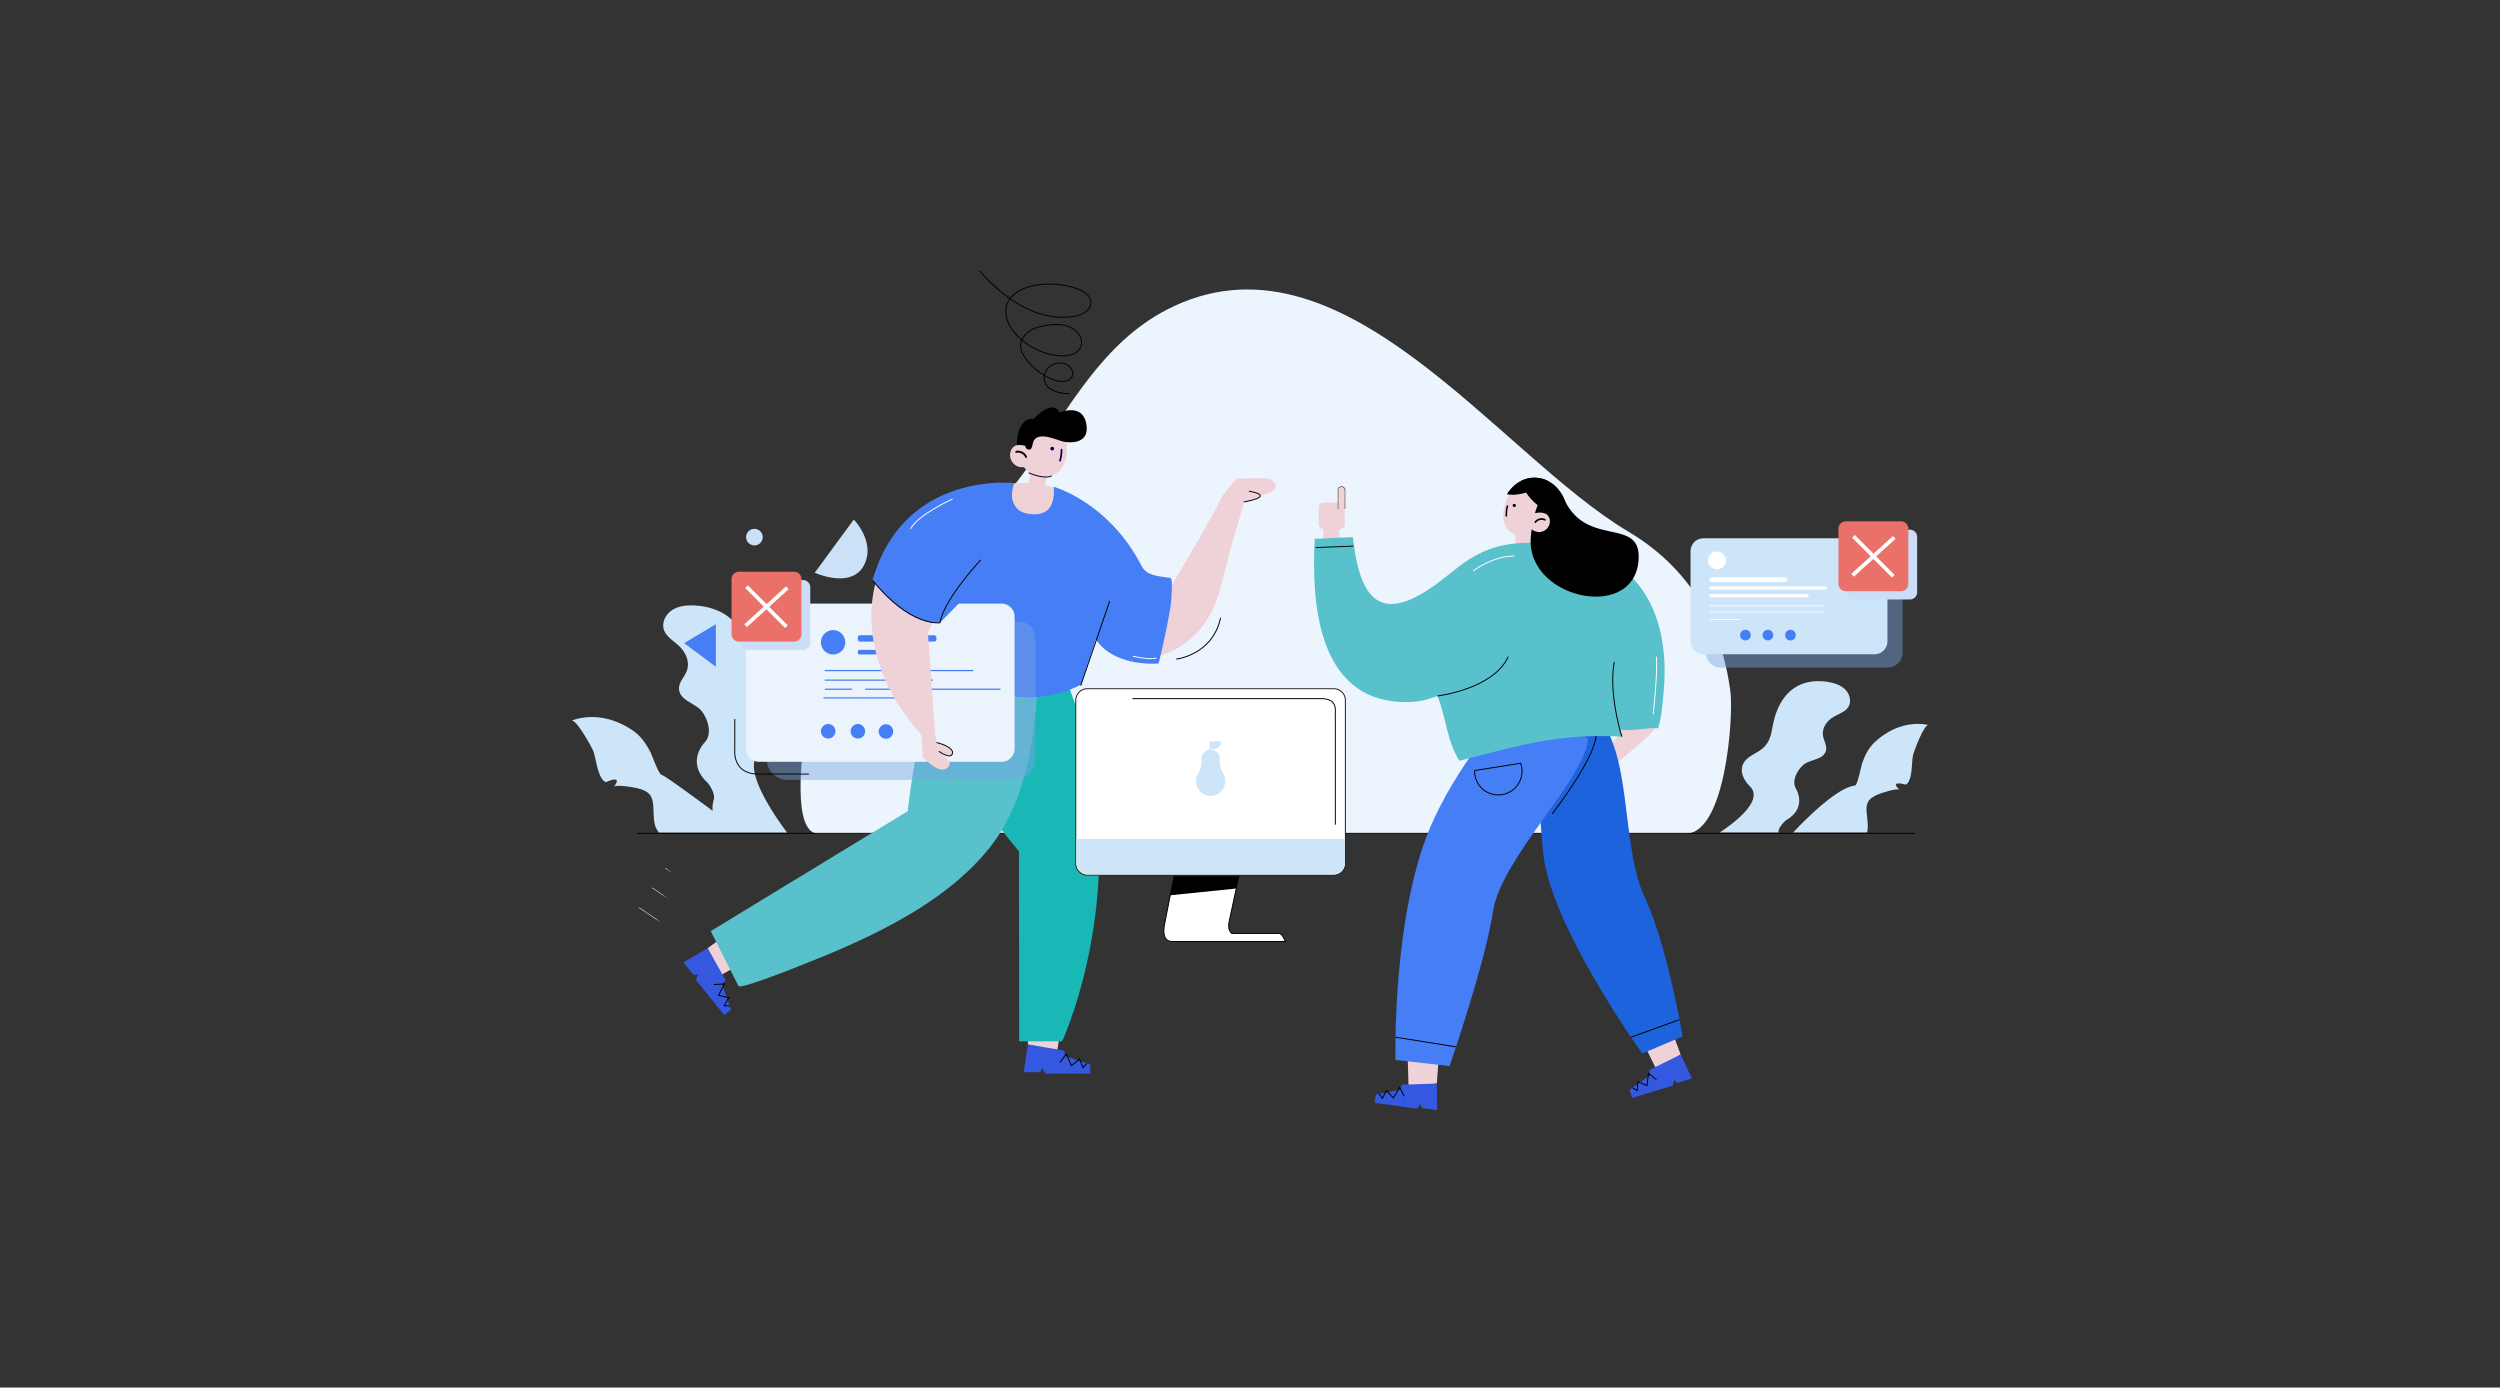<svg width="600" height="333" xmlns="http://www.w3.org/2000/svg" fill="none">
 <rect width="100%" height="100%" fill="#333333" stroke="none"/>
 <g id="Layer_1">
  <title>Layer 1</title>
  <g>
   <g clip-path="url(#svg_201)">
    <path fill="#ECF4FD" d="m196.406,200.075c-6.478,-0.014 -3.813,-19.747 -3.277,-23.254c1.95,-12.738 8.978,-22.034 18.585,-30.475c12.771,-11.214 25.474,-20.552 35.255,-34.651c9.477,-13.661 17.643,-29.37 33.014,-37.342c41.697,-21.619 79.223,34.48 110.813,53.232c14.424,8.563 22.402,21.897 24.511,38.52c0.742,5.85 -1.16,33.967 -10.751,33.967l-208.15,0.003z"/>
    <g clip-path="url(#svg_200)">
     <path fill="#CDE5F9" d="m419.95,188.68c4.411,4.253 -8.211,11.747 -8.211,11.747l8.382,6.42c7.369,-1.635 6.712,-7.039 6.712,-7.039c-0.162,-1.31 1.803,-2.948 1.803,-2.948c5.239,-2.948 2.423,-7.533 2.423,-7.533c-1.21,-1.972 0.355,-4.625 1.877,-5.868c0.573,-0.468 1.381,-0.734 2.197,-1.003c1.352,-0.446 2.726,-0.898 3.091,-2.288c0.198,-0.77 -0.067,-1.531 -0.334,-2.3c-0.144,-0.412 -0.287,-0.826 -0.362,-1.244c-0.348,-1.937 0.949,-3.663 2.551,-4.59c0.335,-0.197 0.693,-0.373 1.052,-0.549c0.993,-0.488 1.993,-0.98 2.53,-1.917c0.73,-1.276 0.276,-2.985 -0.757,-4.038c-1.032,-1.053 -2.497,-1.554 -3.942,-1.821c-2.575,-0.475 -5.354,-0.28 -7.654,0.991c-3.299,1.82 -5.126,5.545 -5.799,9.242c-0.501,2.767 -0.86,4.744 -3.337,6.297c-0.286,0.18 -0.583,0.352 -0.881,0.524c-1.52,0.879 -3.061,1.772 -3.255,3.742c-0.146,1.545 0.84,3.138 1.914,4.175zm25.239,-0.153c-5.766,0.654 -17.307,13.967 -17.307,13.967l8.039,5.833c3.235,-0.626 11.015,-5.181 12.135,-8.498c0.354,-1.05 0.207,-2.329 0.062,-3.588c-0.19,-1.643 -0.375,-3.252 0.564,-4.275c0.759,-0.83 1.972,-1.313 3.015,-1.66l0.008,-0.003c0.565,-0.186 3.664,-1.206 4.167,-0.716c-2.579,-2.503 1.51,-1.278 1.51,-1.278c1.214,-0.621 1.391,-3.183 1.527,-5.143c0.053,-0.778 0.101,-1.46 0.203,-1.89c0.228,-0.951 2.642,-7.512 3.751,-7.28c-4.799,-0.986 -9.521,0.883 -13,4.193c-1.482,1.41 -2.32,3.171 -2.978,5.08c-0.069,0.198 -0.179,0.668 -0.315,1.251c-0.365,1.57 -0.921,3.954 -1.381,4.007z" clip-rule="evenodd" fill-rule="evenodd"/>
     <mask height="45" width="52" y="147" x="310" maskUnits="userSpaceOnUse" id="svg_205">
      <path fill="#CDE5F9" d="m318.68,172.279c4.411,4.253 -8.211,11.747 -8.211,11.747l8.382,6.42c7.369,-1.635 6.712,-7.039 6.712,-7.039c-0.162,-1.31 1.803,-2.948 1.803,-2.948c5.239,-2.948 2.423,-7.533 2.423,-7.533c-1.21,-1.972 0.355,-4.625 1.877,-5.868c0.573,-0.468 1.381,-0.734 2.197,-1.003c1.352,-0.446 2.726,-0.898 3.091,-2.288c0.198,-0.77 -0.067,-1.531 -0.334,-2.3c-0.144,-0.412 -0.287,-0.826 -0.362,-1.244c-0.348,-1.937 0.949,-3.663 2.551,-4.59c0.335,-0.197 0.693,-0.373 1.052,-0.549c0.993,-0.488 1.993,-0.98 2.53,-1.917c0.73,-1.276 0.276,-2.985 -0.757,-4.038c-1.032,-1.053 -2.497,-1.554 -3.942,-1.821c-2.575,-0.475 -5.354,-0.28 -7.654,0.991c-3.299,1.82 -5.126,5.545 -5.799,9.242c-0.501,2.767 -0.86,4.744 -3.337,6.297c-0.286,0.18 -0.583,0.352 -0.881,0.524c-1.52,0.879 -3.061,1.772 -3.255,3.742c-0.146,1.545 0.84,3.138 1.914,4.175zm25.239,-0.153c-5.766,0.654 -17.307,13.967 -17.307,13.967l8.039,5.833c3.235,-0.626 11.015,-5.181 12.135,-8.498c0.354,-1.05 0.207,-2.329 0.062,-3.588c-0.19,-1.643 -0.375,-3.252 0.564,-4.275c0.759,-0.83 1.972,-1.313 3.015,-1.66l0.008,-0.003c0.565,-0.186 3.664,-1.206 4.167,-0.716c-2.579,-2.503 1.51,-1.278 1.51,-1.278c1.214,-0.621 1.391,-3.183 1.527,-5.143c0.053,-0.778 0.101,-1.46 0.203,-1.89c0.228,-0.951 2.642,-7.512 3.751,-7.28c-4.799,-0.986 -9.521,0.883 -13,4.193c-1.482,1.41 -2.32,3.171 -2.978,5.08c-0.069,0.198 -0.179,0.668 -0.315,1.251c-0.365,1.57 -0.921,3.954 -1.381,4.007z" clip-rule="evenodd" fill-rule="evenodd"/>
     </mask>
     <g stroke-miterlimit="10" stroke-width="0.174" stroke="#fff" mask="url(#svg_205)">
      <path d="m445.717,163.475c-1.053,2.046 -2.822,3.096 -4.87,3.959c-1.29,0.545 -2.821,0.928 -3.895,1.879c-1.549,1.366 -1.092,3.054 -1.686,4.87c-0.331,1.016 -0.941,1.979 -1.855,2.524c-3.711,2.196 -5.954,4.126 -6.494,8.667c-0.773,6.404 -3.943,15.656 -10.793,18.402m46.738,-29.78a17.335,17.335 0 0 0 -9.88,9.161c-0.849,1.921 -0.875,4.15 -2.422,5.678c-1.547,1.529 -3.88,2.155 -5.763,3.247c-3.461,1.995 -8.408,8.48 -9.132,12.293"/>
     </g>
    </g>
    <path stroke-miterlimit="10" stroke-width="0.232" stroke="#000" d="m152.883,200.001l306.74,0"/>
    <g clip-path="url(#svg_199)">
     <path fill="#CDE5F9" d="m182.578,180.497c-6.457,3.908 8.155,21.698 8.155,21.698l-13.302,0.081a17.947,17.947 0 0 1 -1.23,-0.64l-9.464,1.981c-3.64,-0.174 -7.473,-1.369 -9.234,-4.813c-0.556,-1.09 -0.602,-2.511 -0.648,-3.91c-0.06,-1.827 -0.118,-3.617 -1.31,-4.584c-0.967,-0.786 -2.37,-1.115 -3.567,-1.326c-0.621,-0.109 -4.205,-0.729 -4.68,-0.109c2.419,-3.162 -1.856,-1.16 -1.856,-1.16c-1.426,-0.488 -2.035,-3.258 -2.5,-5.377c-0.185,-0.84 -0.347,-1.578 -0.529,-2.031c-0.406,-1.002 -4.1,-7.779 -5.276,-7.353c5.084,-1.853 10.553,-0.573 14.888,2.48c1.848,1.303 3.047,3.091 4.077,5.072c0.108,0.206 0.304,0.696 0.548,1.302c0.654,1.631 1.647,4.104 2.154,4.17c0.592,0.077 6.775,4.576 12.234,8.62c-0.138,-1.54 0.247,-2.613 0.247,-2.613c0.554,-1.529 -1.36,-4.031 -1.36,-4.031c-5.496,-4.971 -0.858,-9.712 -0.858,-9.712c1.993,-2.038 0.835,-5.643 -0.653,-7.561c-0.563,-0.724 -1.464,-1.266 -2.374,-1.814c-1.5,-0.902 -3.022,-1.817 -3.082,-3.583c-0.031,-0.979 0.491,-1.818 1.022,-2.668c0.283,-0.456 0.57,-0.915 0.773,-1.4c0.944,-2.234 -0.141,-4.655 -1.816,-6.214a20.318,20.318 0 0 0 -1.108,-0.943c-1.063,-0.864 -2.128,-1.728 -2.52,-3c-0.53,-1.725 0.493,-3.655 2.01,-4.638c1.516,-0.984 3.418,-1.188 5.227,-1.114c3.234,0.132 6.52,1.127 8.937,3.282c3.456,3.08 4.636,8.058 4.435,12.682l0,0.007c-0.151,3.457 -0.258,5.917 2.291,8.466c0.299,0.299 0.613,0.591 0.928,0.885c1.585,1.474 3.19,2.967 2.878,5.377c-0.246,1.895 -1.862,3.54 -3.437,4.491z" clip-rule="evenodd" fill-rule="evenodd"/>
     <mask height="60" width="55" y="128" x="35" maskUnits="userSpaceOnUse" id="svg_204">
      <path fill="#CDE5F9" d="m81.308,164.096c-6.457,3.908 8.155,21.698 8.155,21.698l-13.302,0.081a17.947,17.947 0 0 1 -1.23,-0.64l-9.464,1.981c-3.64,-0.174 -7.473,-1.369 -9.234,-4.813c-0.556,-1.09 -0.602,-2.511 -0.648,-3.91c-0.06,-1.827 -0.118,-3.617 -1.31,-4.584c-0.967,-0.786 -2.37,-1.115 -3.567,-1.326c-0.621,-0.109 -4.205,-0.729 -4.68,-0.109c2.419,-3.162 -1.856,-1.16 -1.856,-1.16c-1.426,-0.488 -2.035,-3.258 -2.5,-5.377c-0.185,-0.84 -0.347,-1.578 -0.529,-2.031c-0.406,-1.002 -4.1,-7.779 -5.276,-7.353c5.084,-1.853 10.553,-0.573 14.888,2.48c1.848,1.303 3.047,3.091 4.077,5.072c0.108,0.206 0.304,0.696 0.548,1.302c0.654,1.631 1.647,4.104 2.154,4.17c0.592,0.077 6.775,4.576 12.234,8.62c-0.138,-1.54 0.247,-2.613 0.247,-2.613c0.554,-1.529 -1.36,-4.031 -1.36,-4.031c-5.496,-4.971 -0.858,-9.712 -0.858,-9.712c1.993,-2.038 0.835,-5.643 -0.653,-7.561c-0.563,-0.724 -1.464,-1.266 -2.374,-1.814c-1.5,-0.902 -3.022,-1.817 -3.082,-3.583c-0.031,-0.979 0.491,-1.818 1.022,-2.668c0.283,-0.456 0.57,-0.915 0.773,-1.4c0.944,-2.234 -0.141,-4.655 -1.816,-6.214a20.318,20.318 0 0 0 -1.108,-0.943c-1.063,-0.864 -2.128,-1.728 -2.52,-3c-0.53,-1.725 0.493,-3.655 2.01,-4.638c1.516,-0.984 3.418,-1.188 5.227,-1.114c3.234,0.132 6.52,1.127 8.937,3.282c3.456,3.08 4.636,8.058 4.435,12.682l0,0.007c-0.151,3.457 -0.258,5.917 2.291,8.466c0.299,0.299 0.613,0.591 0.928,0.885c1.585,1.474 3.19,2.967 2.878,5.377c-0.246,1.895 -1.862,3.54 -3.437,4.491z" clip-rule="evenodd" fill-rule="evenodd"/>
     </mask>
     <g stroke-miterlimit="10" stroke-width="0.174" stroke="#fff" mask="url(#svg_204)">
      <path d="m158.503,143.201c0.707,2.744 2.551,4.488 4.77,6.086c1.392,1.007 3.137,1.891 4.176,3.319c1.489,2.062 0.48,3.969 0.696,6.318c0.123,1.309 0.591,2.633 1.547,3.537c3.859,3.649 6.03,6.581 5.446,12.186c-0.822,7.905 -0.822,19.947 6.672,25.124m-44.673,-26.817a19.187,19.187 0 0 1 12.292,8.417c1.239,1.962 1.624,4.393 3.565,5.815c1.979,1.452 4.59,1.726 6.824,2.607c4.108,1.624 6.902,5.745 8.313,9.799"/>
     </g>
    </g>
    <path fill="#010344" d="m211.705,168.937a7.53,7.53 0 0 1 0.232,-2.155c0.051,-0.201 0.368,-0.129 0.315,0.072a7.31,7.31 0 0 0 -0.232,2.072a0.16,0.16 0 0 1 -0.043,0.116a0.16,0.16 0 0 1 -0.23,0.008a0.162,0.162 0 0 1 -0.052,-0.113"/>
    <path fill="#EFD1D8" d="m246.678,250.653l0.659,-10.729l8.141,1.679l-1.798,10.885l-7.002,-1.835z"/>
    <path fill="#3458DF" d="m246.679,250.653l-0.988,6.676l3.954,0l0.411,-0.988l0.825,1.317l10.792,0l0,-2.143l-6.014,-2.06l-0.248,-1.317l-8.732,-1.485z"/>
    <path stroke-miterlimit="10" stroke-width="0.232" stroke="#000" d="m254.423,254.979l1.484,-2.06l1.234,2.844l1.979,-1.607l0.781,2.101l0.935,-1.03"/>
    <path fill="#EFD1D8" d="m169.838,227.55l8.762,-6.228l3.809,7.39l-9.598,5.439l-2.973,-6.601z"/>
    <path fill="#3458DF" d="m169.837,227.55l-5.812,3.426l2.484,3.075l1.03,-0.299l-0.508,1.468l6.782,8.396l1.665,-1.345l-2.176,-5.975l0.87,-1.02l-4.335,-7.726z"/>
    <path stroke-miterlimit="10" stroke-width="0.232" stroke="#000" d="m171.338,236.294l2.535,-0.141l-1.435,2.748l2.493,0.529l-1.143,1.93l1.387,0.079"/>
    <path fill="#EFD1D8" d="m247.356,111.556c-2.229,1.183 -3.966,0.403 -4.701,-1.16c-0.677,-1.461 0.032,-3.644 2.027,-3.628c0.81,0.028 1.601,0.25 2.308,0.647c0.334,0.4 0.624,0.834 0.863,1.297c0.48,0.951 0.758,2.19 -0.497,2.853"/>
    <path fill="#EFD1D8" d="m248.198,113.873c4.407,1.74 7.308,-0.88 7.735,-4.711c0.188,-1.7 0.232,-3.56 -0.506,-5.13c-0.679,-1.443 -1.816,-2.61 -3.339,-3.069c-3.199,-0.965 -6.662,1.146 -7.733,4.713c0,0.012 0,0.02 -0.012,0.035a6.7,6.7 0 0 0 3.855,8.162z"/>
    <path fill="#000" d="m246.477,109.596a2.371,2.371 0 0 0 -2.598,-1.392c-0.292,0.056 -0.25,0.52 0.044,0.464a1.905,1.905 0 0 1 2.118,1.08c0.123,0.275 0.559,0.115 0.436,-0.16"/>
    <path fill="#EFD1D8" d="m247.865,111.307l-1.221,5.331l3.9,0.893l1.221,-5.331l-3.9,-0.893z"/>
    <path fill="#010344" d="m252.863,107.965a0.437,0.437 0 1 1 0,-0.584a0.415,0.415 0 0 1 0,0.584zm1.739,2.688a9.387,9.387 0 0 0 0.364,-2.702c0,-0.266 -0.413,-0.317 -0.411,-0.048a8.95,8.95 0 0 1 -0.348,2.597c-0.071,0.249 0.323,0.404 0.395,0.153z"/>
    <path fill="#000" d="m255.464,106.036c-1.51,-0.21 -6.566,-2.897 -7.519,0.143c-0.232,0.775 -0.232,1.775 -1.046,1.744a0.954,0.954 0 0 1 -0.823,-0.913a5.454,5.454 0 0 0 -2.021,-0.177c0,-5.302 2.619,-6.659 3.987,-6.246c0,0 4.502,-5.068 6.249,-1.549c0,0 5.603,-2.491 6.443,2.853c0.84,5.344 -5.27,4.145 -5.27,4.145z"/>
    <path fill="#EFD1D8" d="m259.503,122.598c-0.378,2.709 -5.713,4.217 -11.917,3.37c-6.204,-0.846 -10.943,-3.734 -10.574,-6.445c0.369,-2.712 5.706,-4.22 11.908,-3.377c6.202,0.842 10.945,3.734 10.574,6.445m14.069,18.648l7.714,-0.893s9.405,-15.635 12.163,-21.442l3.235,-4.04c1.981,0 3.962,-0.133 5.945,-0.08c0.802,0.023 1.881,-0.088 2.565,0.383c0.543,0.373 1.16,1.111 0.928,1.821c-0.383,1.173 -2.345,1.593 -3.345,1.855c-0.582,0.149 -1.173,0.269 -1.765,0.376c-0.232,0.042 -2.101,0.206 -2.136,0.322l-3.479,11.966c-2.087,7.144 -2.649,14.517 -7.988,20.179c-5.221,5.527 -12.434,8.171 -19.582,4.529c-13.831,-7.048 5.749,-14.96 5.749,-14.96"/>
    <path fill="#1AB7B7" d="m224.777,166.307s-3.625,10.027 19.773,38.019l0.053,45.592l10.312,0s20.292,-43.511 -0.308,-89.672l-29.83,6.061z"/>
    <path fill="#58C1CC" d="m170.58,223.466l6.643,13.162c0.578,1.146 21.802,-7.686 23.217,-8.289c13.269,-5.708 27.248,-12.989 36.609,-24.312c5.189,-6.262 8.095,-14.028 9.772,-21.916a114.617,114.617 0 0 0 1.809,-12.017c0.253,-2.423 -0.046,-8.117 3.56,-7.102l-28.398,0.096s-4.379,17.061 -5.938,31.589l-47.273,28.789l-0.001,0z"/>
    <mask height="91" width="94" y="143" x="69" maskUnits="userSpaceOnUse" id="svg_203">
     <path fill="#1AB7B7" d="m123.507,149.906s-3.625,10.027 19.773,38.019l0.053,45.592l10.312,0s20.292,-43.511 -0.308,-89.672l-29.83,6.061z"/>
     <path fill="#58C1CC" d="m69.31,207.065l6.643,13.162c0.578,1.146 21.802,-7.686 23.217,-8.289c13.269,-5.708 27.248,-12.989 36.609,-24.312c5.189,-6.262 8.095,-14.028 9.772,-21.916a114.617,114.617 0 0 0 1.809,-12.017c0.253,-2.423 -0.046,-8.117 3.56,-7.102l-28.398,0.096s-4.379,17.061 -5.938,31.589l-47.273,28.789l-0.001,0z"/>
    </mask>
    <g stroke-miterlimit="10" stroke-width="0.116" stroke="#fff" mask="url(#svg_203)">
     <path d="m220.078,118.567l99.816,67.162m-102.996,-62.435l99.817,67.162m-102.997,-62.437l99.817,67.162m-102.997,-62.438l99.817,67.163m-102.994,-62.438l99.817,67.162m-102.997,-62.435l99.817,67.162m-102.997,-62.438l99.817,67.162m-102.997,-62.437l99.817,67.162m-102.994,-62.438l99.817,67.163m-102.997,-62.438l99.817,67.162m-102.997,-62.435l99.817,67.162m-102.997,-62.438l99.816,67.163m-102.994,-62.438l99.817,67.162m-102.996,-62.437l99.816,67.162m-102.997,-62.438l99.817,67.162m-102.996,-62.435l99.817,67.162m-102.994,-62.437l99.816,67.162m-102.996,-62.438l99.816,67.162m-102.996,-62.437l99.816,67.162m-102.996,-62.435l99.816,67.159m-102.994,-62.435l99.816,67.162m-102.996,-62.437l99.817,67.162"/>
    </g>
    <path fill="#467EF6" d="m248.3,123.415a4.977,4.977 0 0 0 2.551,-0.582c1.999,-1.179 2.215,-4.057 2.052,-6.005c0,0 13.084,3.66 20.91,18.703c1.222,2.35 2.748,2.603 7.051,3.162c0.596,0.076 0.354,3.066 0.25,5.102c-0.169,3.233 -2.605,13.782 -3.048,15.433c0,0 -10.437,1.025 -15.059,-5.747l-3.558,10.813a26.513,26.513 0 0 1 -10.669,2.999c-1.65,0.112 -3.307,0.076 -4.95,-0.107c-4.08,-0.45 -8.271,-1.408 -12.061,-3.263c-3.015,-1.473 -7.071,-2.946 -9.444,-5.36l1.473,-10.56c-8.413,-1.267 -14.381,-8.742 -14.381,-8.742c7.534,-26.418 33.984,-23.312 33.984,-23.312a3.547,3.547 0 0 0 -0.046,0.157c-0.58,1.946 -0.961,4.101 0.807,5.975c1.023,1.088 2.725,1.334 4.149,1.334"/>
    <path stroke-miterlimit="10" stroke-width="0.232" stroke="#000" d="m266.313,144.303l-6.944,20.255m-12.488,-51.084s3.871,1.714 5.555,0.696"/>
    <path fill="#79A4E2" d="m244.622,149.201l-55.623,0a4.961,4.961 0 0 0 -3.519,1.46a4.968,4.968 0 0 0 -1.452,3.522l0,28.018a4.974,4.974 0 0 0 4.97,4.973l54.506,0a4.972,4.972 0 0 0 4.952,-4.984l0,-29.148a3.843,3.843 0 0 0 -2.371,-3.549a3.84,3.84 0 0 0 -1.47,-0.292" opacity="0.44"/>
    <path fill="#EBF4FD" d="m240.386,182.83l-58.216,0a3.115,3.115 0 0 1 -3.115,-3.115l0,-31.731a3.116,3.116 0 0 1 3.115,-3.115l58.216,0a3.116,3.116 0 0 1 3.115,3.115l0,31.731a3.116,3.116 0 0 1 -3.115,3.115z"/>
    <path fill="#467EF6" d="m171.8,149.814l0,10.205l-7.607,-5.666l7.607,-4.539z"/>
    <path fill="#CBE1F8" d="m195.539,137.451l9.368,-12.756s4.921,4.989 2.748,10.321c-2.748,6.747 -12.116,2.433 -12.116,2.433m-12.491,-8.533a1.983,1.983 0 0 1 -2.372,1.947a1.978,1.978 0 0 1 -1.56,-1.56a1.986,1.986 0 1 1 3.932,-0.387z"/>
    <path fill="#CCDDF8" d="m192.723,155.972l-13.283,0a1.742,1.742 0 0 1 -1.74,-1.738l0,-13.285a1.745,1.745 0 0 1 1.74,-1.739l13.283,0a1.742,1.742 0 0 1 1.74,1.739l0,13.285a1.746,1.746 0 0 1 -1.74,1.738z"/>
    <path fill="#EA706A" d="m190.6,153.984l-13.285,0a1.743,1.743 0 0 1 -1.74,-1.739l0,-13.284a1.743,1.743 0 0 1 1.74,-1.739l13.285,0a1.743,1.743 0 0 1 1.74,1.739l0,13.284a1.744,1.744 0 0 1 -1.74,1.739z"/>
    <path fill="#467EF6" d="m202.868,154.151a2.916,2.916 0 0 1 -1.803,2.698a2.917,2.917 0 0 1 -3.182,-0.633a2.92,2.92 0 1 1 4.985,-2.065zm-2.361,21.355a1.738,1.738 0 1 1 -3.477,0a1.738,1.738 0 0 1 3.477,0zm7.128,0a1.748,1.748 0 0 1 -1.074,1.611a1.744,1.744 0 0 1 -1.899,-0.377a1.733,1.733 0 0 1 -0.477,-0.891a1.735,1.735 0 0 1 0.74,-1.789a1.736,1.736 0 0 1 1.634,-0.162a1.733,1.733 0 0 1 0.943,0.941c0.087,0.212 0.133,0.438 0.133,0.667zm6.737,0a1.74,1.74 0 1 1 -3.478,0a1.74,1.74 0 0 1 3.478,0zm-0.54,-21.522l-7.422,0a0.545,0.545 0 0 1 -0.541,-0.54l0,-0.434a0.545,0.545 0 0 1 0.541,-0.541l7.422,0a0.544,0.544 0 0 1 0.54,0.541l0,0.434a0.544,0.544 0 0 1 -0.54,0.54zm10.367,0l-7.422,0a0.544,0.544 0 0 1 -0.54,-0.54l0,-0.434a0.544,0.544 0 0 1 0.54,-0.541l7.422,0a0.545,0.545 0 0 1 0.541,0.541l0,0.434a0.544,0.544 0 0 1 -0.541,0.54zm-7.239,3.087l-10.692,0a0.389,0.389 0 0 1 -0.277,-0.115a0.389,0.389 0 0 1 -0.115,-0.277l0,-0.315a0.393,0.393 0 0 1 0.392,-0.392l10.692,0a0.392,0.392 0 0 1 0.392,0.392l0,0.315a0.389,0.389 0 0 1 -0.115,0.277a0.389,0.389 0 0 1 -0.277,0.115zm-0.82,4.01l-18.122,0a0.11,0.11 0 0 1 -0.074,-0.03a0.104,0.104 0 0 1 -0.03,-0.074l0,-0.084c0,-0.028 0.011,-0.054 0.03,-0.074a0.104,0.104 0 0 1 0.074,-0.032l18.122,0c0.028,0 0.055,0.012 0.074,0.032c0.02,0.019 0.032,0.046 0.032,0.074l0,0.084a0.105,0.105 0 0 1 -0.032,0.074a0.107,0.107 0 0 1 -0.074,0.03zm17.363,0l-11.159,0a0.092,0.092 0 0 1 -0.04,-0.008a0.124,0.124 0 0 1 -0.034,-0.022a0.124,0.124 0 0 1 -0.022,-0.034a0.092,0.092 0 0 1 -0.008,-0.04l0,-0.084c0,-0.028 0.011,-0.054 0.03,-0.074a0.105,0.105 0 0 1 0.074,-0.032l11.159,0c0.028,0 0.054,0.012 0.074,0.032c0.019,0.02 0.03,0.046 0.03,0.074l0,0.084a0.11,0.11 0 0 1 -0.008,0.04a0.108,0.108 0 0 1 -0.056,0.056a0.095,0.095 0 0 1 -0.04,0.008zm-9.712,2.301l-25.773,0a0.106,0.106 0 0 1 -0.073,-0.03a0.107,0.107 0 0 1 -0.031,-0.074l0,-0.084c0,-0.028 0.011,-0.054 0.03,-0.074a0.104,0.104 0 0 1 0.074,-0.032l25.773,0a0.11,0.11 0 0 1 0.075,0.031c0.02,0.02 0.031,0.047 0.032,0.075l0,0.084a0.109,0.109 0 0 1 -0.032,0.074a0.11,0.11 0 0 1 -0.075,0.03zm-0.295,4.27l-25.773,0a0.106,0.106 0 0 1 -0.075,-0.032a0.108,0.108 0 0 1 -0.032,-0.075l0,-0.083a0.11,0.11 0 0 1 0.107,-0.107l25.773,0a0.11,0.11 0 0 1 0.074,0.032a0.11,0.11 0 0 1 0.03,0.075l0,0.083a0.106,0.106 0 0 1 -0.104,0.107zm-19.125,-2.087l-6.286,0a0.103,0.103 0 0 1 -0.074,-0.031a0.103,0.103 0 0 1 -0.03,-0.074l0,-0.083c0,-0.028 0.01,-0.055 0.03,-0.075a0.108,0.108 0 0 1 0.074,-0.032l6.286,0a0.11,0.11 0 0 1 0.074,0.032a0.11,0.11 0 0 1 0.03,0.075l0,0.083a0.102,0.102 0 0 1 -0.031,0.074a0.101,0.101 0 0 1 -0.073,0.031zm35.66,0l-32.269,0a0.104,0.104 0 0 1 -0.074,-0.031a0.102,0.102 0 0 1 -0.031,-0.074l0,-0.083a0.107,0.107 0 0 1 0.105,-0.107l32.269,0a0.111,0.111 0 0 1 0.075,0.032c0.02,0.02 0.031,0.047 0.032,0.075l0,0.083a0.107,0.107 0 0 1 -0.107,0.105z"/>
    <path fill="#EFD1D8" d="m221.151,176.334c-17.254,-19.068 -10.852,-36.916 -10.852,-36.916l17.187,1.893l-4.795,10.484l1.749,24.487l0.821,3.809s2.526,2.551 2.531,2.551c0.259,0.262 0.058,1.072 -0.116,1.313c-0.849,1.178 -2.259,0.761 -3.319,0.135a11.48,11.48 0 0 1 -1.591,-1.172c-0.388,-0.329 -1.299,-0.865 -1.329,-1.391l-0.293,-5.187"/>
    <path fill="#467EF6" d="m209.406,139.261s7.772,10.813 16.177,10.205l10.915,-11.154l-15.226,-9.384l-8.874,2.867l-2.992,7.466z"/>
    <path stroke-miterlimit="10" stroke-width="0.232" stroke="#000" d="m235.376,134.355s-8.849,9.47 -9.793,15.113c0,0 -7.046,1.067 -16.177,-10.205"/>
    <path fill="#EFD1D8" d="m225.315,180.307s2.943,2.182 3.302,0.417c0,0 0.446,-1.391 -3.84,-2.523"/>
    <path stroke-miterlimit="10" stroke-width="0.232" stroke="#000" d="m225.315,180.307s2.943,2.182 3.302,0.417c0,0 0.446,-1.391 -3.84,-2.523"/>
    <path stroke-miterlimit="10" stroke-width="0.232" stroke="#fff" d="m271.882,157.484s4.128,1.02 5.661,0.392m-48.911,-38.114s-8.264,3.692 -10.096,7.169"/>
    <path stroke-miterlimit="10" stroke-width="0.232" stroke="#000" d="m176.351,172.557l0,7.267s-0.723,5.831 5.42,5.949l12.367,0m88.155,-27.586s8.735,-0.951 10.644,-9.913"/>
    <path fill="#EFD1D8" d="m299.741,117.878s6.903,1.07 -1.238,2.598l1.238,-2.598z"/>
    <path stroke-miterlimit="10" stroke-width="0.232" stroke="#000" d="m299.741,117.878s6.903,1.07 -1.238,2.598"/>
    <path fill="#fff" d="m320.11,210.036l-59.13,0a2.783,2.783 0 0 1 -2.783,-2.783l0,-39.172a2.783,2.783 0 0 1 2.783,-2.783l59.144,0a2.781,2.781 0 0 1 2.784,2.783l0,39.172a2.784,2.784 0 0 1 -2.784,2.783"/>
    <path stroke-miterlimit="10" stroke-width="0.232" stroke="#221715" d="m320.11,165.298l-59.14,0a2.783,2.783 0 0 0 -2.783,2.783l0,39.172a2.783,2.783 0 0 0 2.783,2.783l59.14,0a2.783,2.783 0 0 0 2.783,-2.783l0,-39.172a2.783,2.783 0 0 0 -2.783,-2.783z"/>
    <path fill="#CDE5F9" d="m258.317,201.364l0,5.736a2.77,2.77 0 0 0 2.783,2.746l58.913,0a2.769,2.769 0 0 0 2.783,-2.746l0,-5.736l-64.479,0z"/>
    <path fill="#fff" d="m281.753,210.289l-2.192,11.205s-1.178,4.382 1.686,4.465l27.213,0s-0.675,-2.106 -1.686,-1.937l-11.119,0s-1.097,-0.589 -0.675,-2.783l2.359,-10.952l-15.586,0.002z"/>
    <path stroke-miterlimit="10" stroke-width="0.232" stroke="#000" d="m281.753,210.289l-2.192,11.205s-1.178,4.382 1.686,4.465l27.213,0s-0.675,-2.106 -1.686,-1.937l-11.119,0s-1.097,-0.589 -0.675,-2.783l2.359,-10.952l-15.586,0.002z"/>
    <path fill="#000" d="m280.857,214.865l15.846,-1.623l0.636,-2.953l-15.587,0l-0.895,4.576z"/>
    <path fill="#79A4E2" d="m453.811,132.36l-40.796,0a3.646,3.646 0 0 0 -3.646,3.646l0,20.55a3.65,3.65 0 0 0 3.646,3.658l39.968,0a3.645,3.645 0 0 0 3.646,-3.646l0,-21.392a2.81,2.81 0 0 0 -0.826,-1.992a2.807,2.807 0 0 0 -1.992,-0.824z" opacity="0.44"/>
    <path fill="#CDE5F9" d="m449.875,157.025l-41.032,0a3.107,3.107 0 0 1 -2.877,-1.923a3.124,3.124 0 0 1 -0.236,-1.192l0,-21.614c0,-0.409 0.081,-0.814 0.237,-1.192a3.126,3.126 0 0 1 1.685,-1.684a3.098,3.098 0 0 1 1.191,-0.237l41.032,0a3.104,3.104 0 0 1 2.202,0.911a3.107,3.107 0 0 1 0.913,2.202l0,21.614a3.114,3.114 0 0 1 -3.115,3.115z"/>
    <path fill="#fff" d="m414.205,134.501a2.143,2.143 0 1 1 -4.287,0.006a2.143,2.143 0 0 1 4.287,-0.006z"/>
    <path fill="#467EF6" d="m420.18,152.423c0,0.253 -0.074,0.5 -0.214,0.711a1.285,1.285 0 0 1 -1.313,0.545a1.277,1.277 0 0 1 -0.46,-2.317a1.275,1.275 0 0 1 1.987,1.061zm5.402,0c0,0.253 -0.074,0.5 -0.214,0.711a1.286,1.286 0 0 1 -1.312,0.545a1.282,1.282 0 0 1 -1.005,-1.003a1.271,1.271 0 0 1 0.543,-1.313a1.273,1.273 0 0 1 1.613,0.158c0.239,0.239 0.374,0.563 0.375,0.902zm5.408,0a1.277,1.277 0 0 1 -2.531,0.253a1.278,1.278 0 1 1 2.531,-0.253z"/>
    <path fill="#fff" d="m428.024,139.685l-16.818,0c-0.524,0 -0.956,-0.22 -0.956,-0.489l0,-0.132c0,-0.269 0.432,-0.49 0.956,-0.49l16.818,0c0.526,0 0.958,0.221 0.958,0.49l0,0.132c0,0.269 -0.432,0.489 -0.958,0.489zm5.576,3.679l-22.874,0c-0.262,0 -0.476,-0.16 -0.476,-0.355l0,-0.095c0,-0.197 0.214,-0.357 0.476,-0.357l22.874,0c0.259,0 0.464,0.16 0.464,0.357l0,0.095c0,0.195 -0.216,0.355 -0.464,0.355zm4.425,-1.84l-27.299,0c-0.262,0 -0.476,-0.16 -0.476,-0.355l0,-0.095c0,-0.195 0.214,-0.355 0.476,-0.355l27.299,0c0.262,0 0.475,0.16 0.475,0.355l0,0.095c0,0.195 -0.213,0.355 -0.475,0.355zm-0.16,3.976l-27.487,0c-0.07,0 -0.128,-0.044 -0.128,-0.095l0,-0.035a0.115,0.115 0 0 1 0.045,-0.074a0.112,0.112 0 0 1 0.083,-0.024l27.487,0c0.03,-0.003 0.06,0.005 0.083,0.024c0.024,0.018 0.04,0.044 0.045,0.074l0,0.025c0,0.051 -0.058,0.095 -0.128,0.095m0,1.476l-27.487,0c-0.07,0 -0.128,-0.042 -0.128,-0.095l0,-0.026c0,-0.053 0.058,-0.095 0.128,-0.095l27.487,0c0.07,0 0.128,0.042 0.128,0.095l0,0.026c0,0.053 -0.058,0.095 -0.128,0.095zm-20.378,1.82l-7.139,0a0.098,0.098 0 0 1 -0.067,-0.027a0.097,0.097 0 0 1 -0.028,-0.068l0,-0.025c0,-0.025 0.01,-0.05 0.028,-0.067a0.095,0.095 0 0 1 0.067,-0.028l7.142,0a0.09,0.09 0 0 1 0.066,0.028a0.1,0.1 0 0 1 0.029,0.067l0,0.025c0,0.025 -0.01,0.05 -0.028,0.068a0.098,0.098 0 0 1 -0.067,0.027"/>
    <path stroke-miterlimit="10" stroke-width="0.232" stroke="#fff" d="m381.599,139.374s8.225,1.16 9.192,-5.622"/>
    <path stroke-miterlimit="10" stroke-width="0.232" stroke="#000" d="m271.784,167.671l45.241,0c2.137,0 3.519,0.744 3.456,2.962c-0.025,0.848 0,1.704 0,2.551l0,24.731m-85.367,-132.902c3.039,3.402 6.564,6.575 10.628,8.695c3.727,1.944 8.053,2.948 12.188,2.185c1.8,-0.334 3.859,-1.41 3.883,-3.247c0.023,-1.751 -1.83,-2.885 -3.496,-3.43a20.986,20.986 0 0 0 -9.428,-0.826c-3.147,0.45 -6.592,2.06 -7.352,5.147c-0.59,2.393 0.67,4.882 2.319,6.707a15.957,15.957 0 0 0 10.034,5.103c8.669,0.911 6.914,-8.526 -1.87,-7.376c-1.623,0.213 -3.296,0.492 -4.701,1.343c-1.406,0.851 -2.503,2.405 -2.343,4.04c0.088,0.912 0.545,1.747 1.065,2.498a14.456,14.456 0 0 0 7.09,5.393c1.563,0.54 3.816,0.464 4.272,-1.118c0.263,-0.928 -0.303,-1.911 -1.087,-2.463c-2.044,-1.436 -5.393,0.058 -5.692,2.535c-0.411,3.398 3.597,4.293 6.142,4.295"/>
    <path fill="#fff" d="m179.505,140.498l-0.643,0.642l9.548,9.575l0.644,-0.642l-9.549,-9.575z"/>
    <path fill="#fff" d="m188.656,140.728l-10.01,9.09l0.61,0.673l10.011,-9.09l-0.611,-0.673z"/>
    <path fill="#CDE5F9" d="m290.816,178.275c0.177,-0.154 0.384,-0.269 0.608,-0.339c0.224,-0.071 0.46,-0.094 0.693,-0.069l0.624,0a0.26,0.26 0 0 1 0.22,0.082a0.262,0.262 0 0 1 0.063,0.226a1.693,1.693 0 0 1 -1.044,1.467c-0.197,0.075 -0.406,0.11 -0.617,0.101l-0.424,0c-0.053,0 -0.137,-0.042 -0.144,0.077c-0.007,0.118 0.03,0.13 0.123,0.143c0.44,0.074 0.845,0.283 1.16,0.599a2.249,2.249 0 0 1 0.677,1.64c0,0.438 -0.019,0.879 0.032,1.317c0.07,0.499 0.209,0.986 0.413,1.447c0.17,0.402 0.446,0.743 0.601,1.16a3.57,3.57 0 0 1 0.014,2.614a3.504,3.504 0 0 1 -1.976,2.013a3.085,3.085 0 0 1 -2.331,0.077a3.473,3.473 0 0 1 -2.122,-1.879a3.501,3.501 0 0 1 0.201,-3.402a5.018,5.018 0 0 0 0.766,-2.698a4.508,4.508 0 0 1 0.076,-1.28a2.155,2.155 0 0 1 1.756,-1.624c0.1,-0.021 0.114,-0.065 0.114,-0.151l0,-1.577a0.75,0.75 0 0 1 0,-0.164a0.25,0.25 0 0 1 0.248,-0.205a0.25,0.25 0 0 1 0.248,0.205a1.8,1.8 0 0 1 0.021,0.22z"/>
    <path fill="#EFD1D8" d="m321.573,126.977l-3.943,0c-0.307,0 -0.602,-0.122 -0.82,-0.339a1.163,1.163 0 0 1 -0.339,-0.82l0,-4.027a1.163,1.163 0 0 1 1.159,-1.16l3.943,0a1.16,1.16 0 0 1 1.16,1.16l0,4.027a1.16,1.16 0 0 1 -1.16,1.159z"/>
    <path stroke-miterlimit="10" stroke-width="0.232" stroke="#000" d="m321.196,122.062l0,-4.831s0.853,-0.893 1.538,0.077l0,4.754"/>
    <path fill="#EFD1D8" d="m321.478,125.423l-3.876,0l0,5.228l3.876,0l0,-5.228zm23.357,134.631l0.747,-10.122l-7.828,0.536l0.297,10.409l6.784,-0.823z"/>
    <path fill="#3458DF" d="m344.835,260.054l0.074,6.366l-3.699,-0.503l-0.258,-0.977l-0.939,1.128l-10.096,-1.371l0.273,-2.004l5.887,-1.162l0.399,-1.201l8.359,-0.276z"/>
    <path stroke-miterlimit="10" stroke-width="0.232" stroke="#000" d="m337.039,263.113l-1.125,-2.115l-1.516,2.502l-1.647,-1.756l-0.997,1.868l-0.745,-1.081"/>
    <path fill="#EFD1D8" d="m403.357,253.084l-3.511,-9.523l-6.903,3.731l4.581,9.352l5.833,-3.56z"/>
    <path fill="#3458DF" d="m403.357,253.084l2.707,5.764l-3.574,1.073l-0.642,-0.781l-0.388,1.415l-9.755,2.931l-0.582,-1.936l4.877,-3.496l-0.134,-1.259l7.491,-3.711z"/>
    <path stroke-miterlimit="10" stroke-width="0.232" stroke="#000" d="m397.531,259.098l-1.9,-1.461l-0.345,2.906l-2.225,-0.916l-0.136,2.113l-1.123,-0.675"/>
    <path fill="#EFD1D8" d="m388.279,168.928s3.628,5.478 -2.783,10.803l2.426,3.396s9.493,-7.278 10.402,-9.89l-10.045,-4.309z"/>
    <path fill="#1D63DD" d="m370.359,204.613c1.702,17.563 23.795,48.23 23.795,48.23l9.671,-4.099s-3.664,-21.802 -9.078,-33.369c-4.407,-9.395 -3.848,-25.093 -7.095,-35.319c-0.751,-2.359 -1.558,-4.372 -2.465,-5.884l-3.18,-0.464l-12.919,-1.879a292.87,292.87 0 0 0 1.271,32.782"/>
    <path fill="#467EF6" d="m381.135,177.203c-0.443,9.377 -20.888,28.804 -22.792,41.429c-1.905,12.624 -10.451,37.228 -10.451,37.228l-12.973,-1.48s-0.958,-36.149 9.278,-57.956c7.503,-15.971 18.249,-26.559 18.249,-26.559l18.689,7.338z"/>
    <path fill="#EFD1D8" d="m366.479,128.492c-4.158,0.554 -6.1,-2.32 -5.645,-5.713c0.202,-1.503 0.557,-3.115 1.535,-4.307c0.893,-1.097 2.12,-1.856 3.533,-1.925c2.957,-0.144 5.485,2.414 5.645,5.712a5.943,5.943 0 0 1 -5.068,6.233z"/>
    <path fill="#EFD1D8" d="m363.789,126.296l-0.092,4.848l3.548,0.068l0.092,-4.849l-3.548,-0.067z"/>
    <path fill="#000" d="m363.101,121.496a0.388,0.388 0 0 0 0.596,0.092a0.386,0.386 0 0 0 -0.483,-0.597a0.364,0.364 0 0 0 -0.113,0.505zm-1.762,2.334c-0.029,-0.81 0.06,-1.619 0.265,-2.403c0.06,-0.232 0.424,-0.183 0.364,0.046a7.961,7.961 0 0 0 -0.257,2.32c0,0.232 -0.365,0.278 -0.372,0.046"/>
    <path fill="#58C1CC" d="m397.951,174.803c0.821,-2.693 1.021,-5.629 1.292,-8.42c0.749,-7.77 0.042,-15.976 -3.88,-22.906c-3.034,-5.362 -7.949,-9.189 -13.715,-11.263c-1.053,-0.452 -4.36,-1.055 -5.55,-1.208c-17.129,-2.635 -22.398,2.106 -29.403,7.668c-14.902,11.829 -20.262,6.03 -22.011,-9.77l-9.168,0.423c-0.606,13.139 -0.302,38.596 21.266,39.172c3.725,0.099 5.676,-0.58 8.215,-1.462c2.408,6.339 2.15,10.456 5.235,15.54c14.167,-3.586 23.628,-6.638 39.198,-5.782c-0.77,-2.238 -1.132,-4.066 -1.51,-6.937c0,0.102 0.369,5.102 0.983,5.239c2.572,0.552 6.699,-0.619 9.046,-0.299"/>
    <mask height="55" width="85" y="112" x="214" maskUnits="userSpaceOnUse" id="svg_202">
     <path fill="#58C1CC" d="m296.681,158.402c0.821,-2.693 1.021,-5.629 1.292,-8.42c0.749,-7.77 0.042,-15.976 -3.88,-22.906c-3.034,-5.362 -7.949,-9.189 -13.715,-11.263c-1.053,-0.452 -4.36,-1.055 -5.55,-1.208c-17.129,-2.635 -22.398,2.106 -29.403,7.668c-14.902,11.829 -20.262,6.03 -22.011,-9.77l-9.168,0.423c-0.606,13.139 -0.302,38.596 21.266,39.172c3.725,0.099 5.676,-0.58 8.215,-1.462c2.408,6.339 2.15,10.456 5.235,15.54c14.167,-3.586 23.628,-6.638 39.198,-5.782c-0.77,-2.238 -1.132,-4.066 -1.51,-6.937c0,0.102 0.369,5.102 0.983,5.239c2.572,0.552 6.699,-0.619 9.046,-0.299"/>
    </mask>
    <g fill="#69DDE2" mask="url(#svg_202)">
     <path d="m318.394,132.627a1.128,1.128 0 0 1 -0.694,1.04a1.13,1.13 0 0 1 -1.226,-0.244a1.132,1.132 0 0 1 -0.244,-1.226a1.123,1.123 0 0 1 2.164,0.43zm9.189,0a1.124,1.124 0 1 1 -2.249,0.001a1.124,1.124 0 0 1 2.249,-0.001zm9.192,0a1.121,1.121 0 0 1 -0.695,1.04a1.129,1.129 0 0 1 -1.226,-0.244a1.121,1.121 0 0 1 0.171,-1.731a1.124,1.124 0 0 1 1.75,0.935zm9.189,0a1.128,1.128 0 0 1 -0.694,1.04a1.13,1.13 0 0 1 -1.226,-0.244a1.132,1.132 0 0 1 -0.244,-1.226a1.126,1.126 0 0 1 2.164,0.43zm9.183,0a1.121,1.121 0 0 1 -0.695,1.04a1.129,1.129 0 0 1 -1.226,-0.244a1.123,1.123 0 0 1 -0.243,-1.226a1.123,1.123 0 0 1 2.164,0.43zm9.198,0a1.12,1.12 0 0 1 -0.694,1.04a1.13,1.13 0 0 1 -1.226,-0.244a1.132,1.132 0 0 1 -0.244,-1.226a1.126,1.126 0 0 1 2.164,0.43zm9.19,0a1.121,1.121 0 0 1 -0.695,1.04a1.129,1.129 0 0 1 -1.226,-0.244a1.123,1.123 0 0 1 -0.243,-1.226a1.123,1.123 0 0 1 2.164,0.43zm9.189,0a1.128,1.128 0 0 1 -0.694,1.04a1.13,1.13 0 0 1 -1.226,-0.244a1.132,1.132 0 0 1 -0.244,-1.226a1.126,1.126 0 0 1 2.164,0.43zm9.192,0a1.121,1.121 0 0 1 -0.695,1.04a1.13,1.13 0 0 1 -1.226,-0.244a1.132,1.132 0 0 1 -0.244,-1.226a1.132,1.132 0 0 1 1.04,-0.694a1.124,1.124 0 0 1 1.125,1.124zm9.189,0a1.121,1.121 0 0 1 -0.695,1.04a1.129,1.129 0 0 1 -1.226,-0.244a1.123,1.123 0 0 1 -0.243,-1.226a1.123,1.123 0 0 1 2.164,0.43zm-82.711,7.872a1.128,1.128 0 0 1 -0.694,1.04a1.13,1.13 0 0 1 -1.226,-0.244a1.129,1.129 0 0 1 0.17,-1.731a1.123,1.123 0 0 1 1.75,0.935zm9.189,0a1.121,1.121 0 0 1 -0.695,1.04a1.122,1.122 0 0 1 -1.226,-0.245a1.126,1.126 0 1 1 1.921,-0.795zm9.192,0a1.121,1.121 0 0 1 -0.695,1.04a1.129,1.129 0 0 1 -1.226,-0.244a1.12,1.12 0 0 1 -0.243,-1.226a1.123,1.123 0 0 1 2.164,0.43zm9.189,0a1.128,1.128 0 0 1 -0.694,1.04a1.13,1.13 0 0 1 -1.226,-0.244a1.129,1.129 0 0 1 0.171,-1.731a1.118,1.118 0 0 1 1.42,0.14c0.211,0.211 0.329,0.497 0.329,0.795zm9.183,0a1.121,1.121 0 0 1 -0.695,1.04a1.129,1.129 0 0 1 -1.226,-0.244a1.127,1.127 0 0 1 0.796,-1.921a1.125,1.125 0 0 1 1.125,1.125zm9.198,0a1.12,1.12 0 0 1 -0.694,1.04a1.13,1.13 0 0 1 -1.226,-0.244a1.129,1.129 0 0 1 0.171,-1.731a1.121,1.121 0 0 1 1.42,0.14c0.211,0.211 0.329,0.497 0.329,0.795zm9.19,0a1.121,1.121 0 0 1 -0.695,1.04a1.129,1.129 0 0 1 -1.226,-0.244a1.127,1.127 0 0 1 0.796,-1.921a1.125,1.125 0 0 1 1.125,1.125zm9.189,0a1.128,1.128 0 0 1 -0.694,1.04a1.13,1.13 0 0 1 -1.226,-0.244a1.129,1.129 0 0 1 0.171,-1.731a1.12,1.12 0 0 1 1.42,0.14c0.211,0.211 0.329,0.497 0.329,0.795zm9.192,0a1.121,1.121 0 0 1 -0.695,1.04a1.13,1.13 0 0 1 -1.226,-0.244a1.129,1.129 0 0 1 0.171,-1.731a1.121,1.121 0 0 1 1.42,0.14c0.211,0.211 0.33,0.497 0.33,0.795zm9.189,0a1.121,1.121 0 0 1 -0.695,1.04a1.129,1.129 0 0 1 -1.226,-0.244a1.127,1.127 0 0 1 0.796,-1.921a1.125,1.125 0 0 1 1.125,1.125zm-82.711,7.872a1.128,1.128 0 0 1 -0.694,1.04a1.13,1.13 0 0 1 -1.226,-0.244a1.129,1.129 0 0 1 0.17,-1.731a1.123,1.123 0 0 1 1.75,0.935zm9.189,0a1.121,1.121 0 0 1 -0.695,1.04a1.122,1.122 0 0 1 -1.226,-0.245a1.126,1.126 0 1 1 1.921,-0.795zm9.192,0a1.121,1.121 0 0 1 -0.695,1.04a1.129,1.129 0 0 1 -1.226,-0.244a1.12,1.12 0 0 1 -0.243,-1.226a1.123,1.123 0 0 1 2.164,0.43zm9.189,0a1.128,1.128 0 0 1 -0.694,1.04a1.13,1.13 0 0 1 -1.226,-0.244a1.129,1.129 0 0 1 0.171,-1.731a1.118,1.118 0 0 1 1.42,0.14c0.211,0.211 0.329,0.497 0.329,0.795zm9.183,0a1.121,1.121 0 0 1 -0.695,1.04a1.129,1.129 0 0 1 -1.226,-0.244a1.127,1.127 0 0 1 0.796,-1.921a1.125,1.125 0 0 1 1.125,1.125zm9.198,0a1.12,1.12 0 0 1 -0.694,1.04a1.13,1.13 0 0 1 -1.226,-0.244a1.129,1.129 0 0 1 0.171,-1.731a1.121,1.121 0 0 1 1.42,0.14c0.211,0.211 0.329,0.497 0.329,0.795zm9.19,0a1.121,1.121 0 0 1 -0.695,1.04a1.129,1.129 0 0 1 -1.226,-0.244a1.127,1.127 0 0 1 0.796,-1.921a1.125,1.125 0 0 1 1.125,1.125zm9.189,0a1.128,1.128 0 0 1 -0.694,1.04a1.13,1.13 0 0 1 -1.226,-0.244a1.129,1.129 0 0 1 0.171,-1.731a1.12,1.12 0 0 1 1.42,0.14c0.211,0.211 0.329,0.497 0.329,0.795zm9.192,0a1.121,1.121 0 0 1 -0.695,1.04a1.13,1.13 0 0 1 -1.226,-0.244a1.129,1.129 0 0 1 0.171,-1.731a1.121,1.121 0 0 1 1.42,0.14c0.211,0.211 0.33,0.497 0.33,0.795zm9.189,0a1.121,1.121 0 0 1 -0.695,1.04a1.129,1.129 0 0 1 -1.226,-0.244a1.127,1.127 0 0 1 0.796,-1.921a1.125,1.125 0 0 1 1.125,1.125zm-82.711,8.037a1.128,1.128 0 0 1 -0.694,1.039a1.122,1.122 0 0 1 -1.226,-0.243a1.129,1.129 0 0 1 0.17,-1.731a1.123,1.123 0 0 1 1.75,0.935zm9.189,0a1.121,1.121 0 0 1 -0.695,1.04a1.122,1.122 0 0 1 -1.226,-0.245a1.13,1.13 0 0 1 -0.242,-1.227a1.123,1.123 0 0 1 2.163,0.432zm9.192,0a1.121,1.121 0 0 1 -0.695,1.039a1.12,1.12 0 0 1 -1.226,-0.243a1.12,1.12 0 0 1 -0.243,-1.226a1.118,1.118 0 0 1 1.039,-0.695a1.115,1.115 0 0 1 0.795,0.33a1.111,1.111 0 0 1 0.33,0.795zm9.189,0a1.128,1.128 0 0 1 -0.694,1.039a1.122,1.122 0 0 1 -1.226,-0.243a1.129,1.129 0 0 1 0.171,-1.731a1.118,1.118 0 0 1 1.42,0.14a1.13,1.13 0 0 1 0.329,0.795zm9.183,0a1.121,1.121 0 0 1 -0.695,1.039a1.12,1.12 0 0 1 -1.226,-0.243a1.127,1.127 0 0 1 0.796,-1.921a1.125,1.125 0 0 1 1.125,1.125zm9.198,0a1.12,1.12 0 0 1 -0.694,1.039a1.121,1.121 0 0 1 -1.226,-0.243a1.129,1.129 0 0 1 0.171,-1.731a1.121,1.121 0 0 1 1.664,0.505c0.056,0.136 0.085,0.282 0.085,0.43zm9.19,0a1.121,1.121 0 0 1 -0.695,1.039a1.12,1.12 0 0 1 -1.226,-0.243a1.127,1.127 0 0 1 1.226,-1.835c0.137,0.056 0.261,0.139 0.365,0.244a1.111,1.111 0 0 1 0.33,0.795zm9.189,0a1.128,1.128 0 0 1 -0.694,1.039a1.122,1.122 0 0 1 -1.226,-0.243a1.129,1.129 0 0 1 0.171,-1.731a1.12,1.12 0 0 1 1.42,0.14a1.13,1.13 0 0 1 0.329,0.795zm9.192,0a1.121,1.121 0 0 1 -0.695,1.039a1.121,1.121 0 0 1 -1.226,-0.243a1.129,1.129 0 0 1 0.171,-1.731a1.121,1.121 0 0 1 1.664,0.505c0.056,0.136 0.086,0.282 0.086,0.43zm9.189,0a1.121,1.121 0 0 1 -0.695,1.039a1.12,1.12 0 0 1 -1.226,-0.243a1.127,1.127 0 0 1 1.226,-1.835c0.137,0.056 0.261,0.139 0.365,0.244a1.111,1.111 0 0 1 0.33,0.795zm-82.711,7.872a1.129,1.129 0 0 1 -1.344,1.103a1.128,1.128 0 0 1 -0.82,-1.534a1.12,1.12 0 0 1 1.039,-0.694a1.126,1.126 0 0 1 1.125,1.125zm9.189,0a1.123,1.123 0 0 1 -1.345,1.103a1.13,1.13 0 0 1 -0.818,-1.535a1.126,1.126 0 0 1 2.163,0.432zm9.192,0a1.123,1.123 0 0 1 -1.345,1.103a1.12,1.12 0 0 1 -0.884,-0.884a1.122,1.122 0 0 1 0.479,-1.154a1.121,1.121 0 0 1 1.42,0.139c0.211,0.211 0.33,0.498 0.33,0.796zm9.189,0a1.129,1.129 0 0 1 -1.344,1.103a1.128,1.128 0 0 1 -0.82,-1.534a1.123,1.123 0 0 1 1.039,-0.694a1.126,1.126 0 0 1 1.125,1.125zm9.183,0a1.123,1.123 0 0 1 -1.345,1.103a1.12,1.12 0 0 1 -0.883,-0.884a1.12,1.12 0 0 1 1.103,-1.344a1.128,1.128 0 0 1 1.125,1.125zm9.198,0a1.123,1.123 0 0 1 -1.92,0.795a1.128,1.128 0 0 1 -0.244,-1.226a1.123,1.123 0 0 1 1.04,-0.694a1.126,1.126 0 0 1 1.124,1.125zm9.19,0a1.123,1.123 0 0 1 -1.345,1.103a1.12,1.12 0 0 1 -0.883,-0.884a1.12,1.12 0 0 1 1.103,-1.344a1.128,1.128 0 0 1 1.125,1.125zm9.189,0a1.123,1.123 0 0 1 -1.92,0.795a1.128,1.128 0 0 1 -0.244,-1.226a1.123,1.123 0 0 1 1.039,-0.694a1.126,1.126 0 0 1 1.125,1.125zm9.192,0a1.123,1.123 0 0 1 -1.345,1.103a1.12,1.12 0 0 1 -0.884,-0.884a1.13,1.13 0 0 1 0.064,-0.65a1.13,1.13 0 0 1 1.04,-0.694a1.128,1.128 0 0 1 1.125,1.125zm9.189,0a1.123,1.123 0 0 1 -1.345,1.103a1.12,1.12 0 0 1 -0.883,-0.884a1.12,1.12 0 0 1 1.103,-1.344a1.128,1.128 0 0 1 1.125,1.125zm-82.711,7.872a1.129,1.129 0 0 1 -1.344,1.103a1.128,1.128 0 0 1 -0.82,-1.534a1.12,1.12 0 0 1 1.039,-0.694a1.126,1.126 0 0 1 1.125,1.125zm9.189,0a1.123,1.123 0 0 1 -1.345,1.103a1.13,1.13 0 0 1 -0.818,-1.535a1.126,1.126 0 0 1 2.163,0.432zm9.192,0a1.123,1.123 0 0 1 -1.345,1.103a1.12,1.12 0 0 1 -0.884,-0.884a1.122,1.122 0 0 1 0.479,-1.154a1.121,1.121 0 0 1 1.42,0.139c0.211,0.211 0.33,0.498 0.33,0.796zm9.189,0a1.129,1.129 0 0 1 -1.344,1.103a1.128,1.128 0 0 1 -0.82,-1.534a1.123,1.123 0 0 1 1.039,-0.694a1.126,1.126 0 0 1 1.125,1.125zm9.183,0a1.123,1.123 0 0 1 -1.345,1.103a1.12,1.12 0 0 1 -0.883,-0.884a1.12,1.12 0 0 1 1.103,-1.344a1.128,1.128 0 0 1 1.125,1.125zm9.198,0a1.123,1.123 0 0 1 -1.92,0.795a1.128,1.128 0 0 1 -0.244,-1.226a1.123,1.123 0 0 1 1.04,-0.694a1.126,1.126 0 0 1 1.124,1.125zm9.19,0a1.123,1.123 0 0 1 -1.345,1.103a1.12,1.12 0 0 1 -0.883,-0.884a1.12,1.12 0 0 1 1.103,-1.344a1.128,1.128 0 0 1 1.125,1.125zm9.189,0a1.123,1.123 0 0 1 -1.92,0.795a1.128,1.128 0 0 1 -0.244,-1.226a1.123,1.123 0 0 1 1.039,-0.694a1.126,1.126 0 0 1 1.125,1.125zm9.192,0a1.123,1.123 0 0 1 -1.345,1.103a1.12,1.12 0 0 1 -0.884,-0.884a1.13,1.13 0 0 1 0.064,-0.65a1.13,1.13 0 0 1 1.04,-0.694a1.128,1.128 0 0 1 1.125,1.125zm9.189,0a1.123,1.123 0 0 1 -1.345,1.103a1.12,1.12 0 0 1 -0.883,-0.884a1.12,1.12 0 0 1 1.103,-1.344a1.128,1.128 0 0 1 1.125,1.125zm-82.711,7.869a1.128,1.128 0 0 1 -0.694,1.04a1.13,1.13 0 0 1 -1.226,-0.244a1.132,1.132 0 0 1 -0.244,-1.226a1.123,1.123 0 0 1 2.164,0.43zm9.189,0a1.124,1.124 0 1 1 -2.249,0.001a1.124,1.124 0 0 1 2.249,-0.001zm9.192,0a1.121,1.121 0 0 1 -0.695,1.04a1.129,1.129 0 0 1 -1.226,-0.244a1.122,1.122 0 0 1 0.171,-1.731a1.128,1.128 0 0 1 1.42,0.14c0.211,0.211 0.33,0.497 0.33,0.795zm9.189,0a1.128,1.128 0 0 1 -0.694,1.04a1.13,1.13 0 0 1 -1.226,-0.244a1.132,1.132 0 0 1 -0.244,-1.226a1.126,1.126 0 0 1 2.164,0.43zm9.183,0a1.121,1.121 0 0 1 -0.695,1.04a1.129,1.129 0 0 1 -1.226,-0.244a1.123,1.123 0 0 1 -0.243,-1.226a1.123,1.123 0 0 1 2.164,0.43zm9.198,0a1.12,1.12 0 0 1 -0.694,1.04a1.13,1.13 0 0 1 -1.226,-0.244a1.132,1.132 0 0 1 -0.244,-1.226a1.126,1.126 0 0 1 2.164,0.43zm9.19,0a1.121,1.121 0 0 1 -0.695,1.04a1.129,1.129 0 0 1 -1.226,-0.244a1.123,1.123 0 0 1 -0.243,-1.226a1.123,1.123 0 0 1 2.164,0.43zm9.189,0a1.128,1.128 0 0 1 -0.694,1.04a1.13,1.13 0 0 1 -1.226,-0.244a1.132,1.132 0 0 1 -0.244,-1.226a1.126,1.126 0 0 1 2.164,0.43zm9.192,0a1.121,1.121 0 0 1 -0.695,1.04a1.13,1.13 0 0 1 -1.226,-0.244a1.132,1.132 0 0 1 -0.244,-1.226a1.132,1.132 0 0 1 1.04,-0.694a1.124,1.124 0 0 1 1.125,1.124zm9.189,0a1.121,1.121 0 0 1 -0.695,1.04a1.129,1.129 0 0 1 -1.226,-0.244a1.123,1.123 0 0 1 -0.243,-1.226a1.123,1.123 0 0 1 2.164,0.43z"/>
    </g>
    <path stroke-miterlimit="10" stroke-width="0.232" stroke="#000" d="m315.789,131.421l9.022,-0.36"/>
    <path stroke-miterlimit="10" stroke-width="0.232" stroke="#fff" d="m396.768,171.398s1.081,-9.259 0.772,-13.814"/>
    <path fill="#000" d="m375.107,119.124c5.196,12.796 18.811,4.566 18.157,15.196c-0.928,15.171 -27.571,9.34 -25.838,-5.861c1.732,-15.201 7.681,-9.335 7.681,-9.335zm-10.729,-0.492a8.323,8.323 0 0 1 -2.723,-0.019c1.501,-2.498 4.094,-4.098 6.959,-3.959a7.176,7.176 0 0 1 3.105,0.882c-2.229,1.514 -4.662,2.699 -7.352,3.096"/>
    <path fill="#000" d="m376.035,124.37c-3.428,-0.594 -6.917,-2.486 -9.097,-5.207a12.128,12.128 0 0 1 -1.937,-3.71a7.208,7.208 0 0 1 3.623,-0.79c4.356,0.212 7.698,4.321 7.462,9.181c0,0.181 -0.033,0.357 -0.051,0.535"/>
    <path fill="#EFD1D8" d="m367.134,126.678c1.665,1.493 3.328,1.197 4.297,0c0.896,-1.111 0.754,-3.143 -0.967,-3.556a4.476,4.476 0 0 0 -2.124,0.063a6.267,6.267 0 0 0 -1.018,0.928c-0.62,0.714 -1.123,1.721 -0.188,2.562"/>
    <path fill="#000" d="m368.312,125.191a2.1,2.1 0 0 1 2.533,-0.635c0.232,0.111 0.104,0.501 -0.137,0.389a1.696,1.696 0 0 0 -2.055,0.478c-0.162,0.206 -0.506,-0.023 -0.341,-0.232z"/>
    <path stroke-miterlimit="10" stroke-width="0.232" stroke="#000" d="m344.998,167.037s13.515,-1.656 16.977,-9.453"/>
    <path stroke-miterlimit="10" stroke-width="0.232" stroke="#fff" d="m353.524,137.039s4.794,-3.688 9.903,-3.572"/>
    <path stroke-miterlimit="10" stroke-width="0.232" stroke="#000" d="m389.242,176.799s-3.271,-10.342 -1.805,-17.905m-4.404,17.75s0.388,4.261 -10.509,18.697m-12.042,-4.63a5.695,5.695 0 0 0 4.734,-6.513a6.009,6.009 0 0 0 -0.263,-1.013l-11.049,1.749a5.67,5.67 0 0 0 1.928,4.437a5.673,5.673 0 0 0 4.65,1.34zm-25.586,58.214l14.55,2.32m42,-2.32l11.638,-4.212"/>
    <path fill="#EFD1D8" d="m321.196,122.062l0,-4.831s0.853,-0.893 1.538,0.077l0,4.754"/>
    <path fill="#CCDDF8" d="m458.375,143.876l-13.283,0a1.744,1.744 0 0 1 -1.739,-1.739l0,-13.283a1.743,1.743 0 0 1 1.739,-1.74l13.283,0a1.747,1.747 0 0 1 1.74,1.74l0,13.283a1.746,1.746 0 0 1 -1.74,1.739z"/>
    <path fill="#EA706A" d="m456.25,141.891l-13.283,0a1.747,1.747 0 0 1 -1.739,-1.74l0,-13.285a1.743,1.743 0 0 1 1.739,-1.74l13.283,0a1.748,1.748 0 0 1 1.74,1.74l0,13.283a1.748,1.748 0 0 1 -1.74,1.74"/>
    <path fill="#fff" d="m445.153,128.395l-0.643,0.642l9.548,9.575l0.643,-0.642l-9.548,-9.575z"/>
    <path fill="#fff" d="m454.32,128.643l-10.01,9.09l0.611,0.674l10.011,-9.09l-0.612,-0.674z"/>
   </g>
   <defs transform="translate(35.152 14.546) translate(-35.152 -6.061) translate(101.27 0) translate(0 7.916)">
    <clipPath id="svg_201">
     <path d="m101.27,16.401l400,0l0,300l-400,0l0,-300z" fill="#fff"/>
    </clipPath>
    <clipPath id="svg_200">
     <path d="m376.606,148.2l51.235,0l0,37.064l-51.235,0l0,-37.064z" transform="translate(35.152 14.546)" fill="#fff"/>
    </clipPath>
    <clipPath id="svg_199">
     <path d="m101.898,128.578l53.415,0l0,56.686l-53.415,0l0,-56.686z" transform="translate(35.152 14.546)" fill="#fff"/>
    </clipPath>
   </defs>
  </g>
 </g>

</svg>